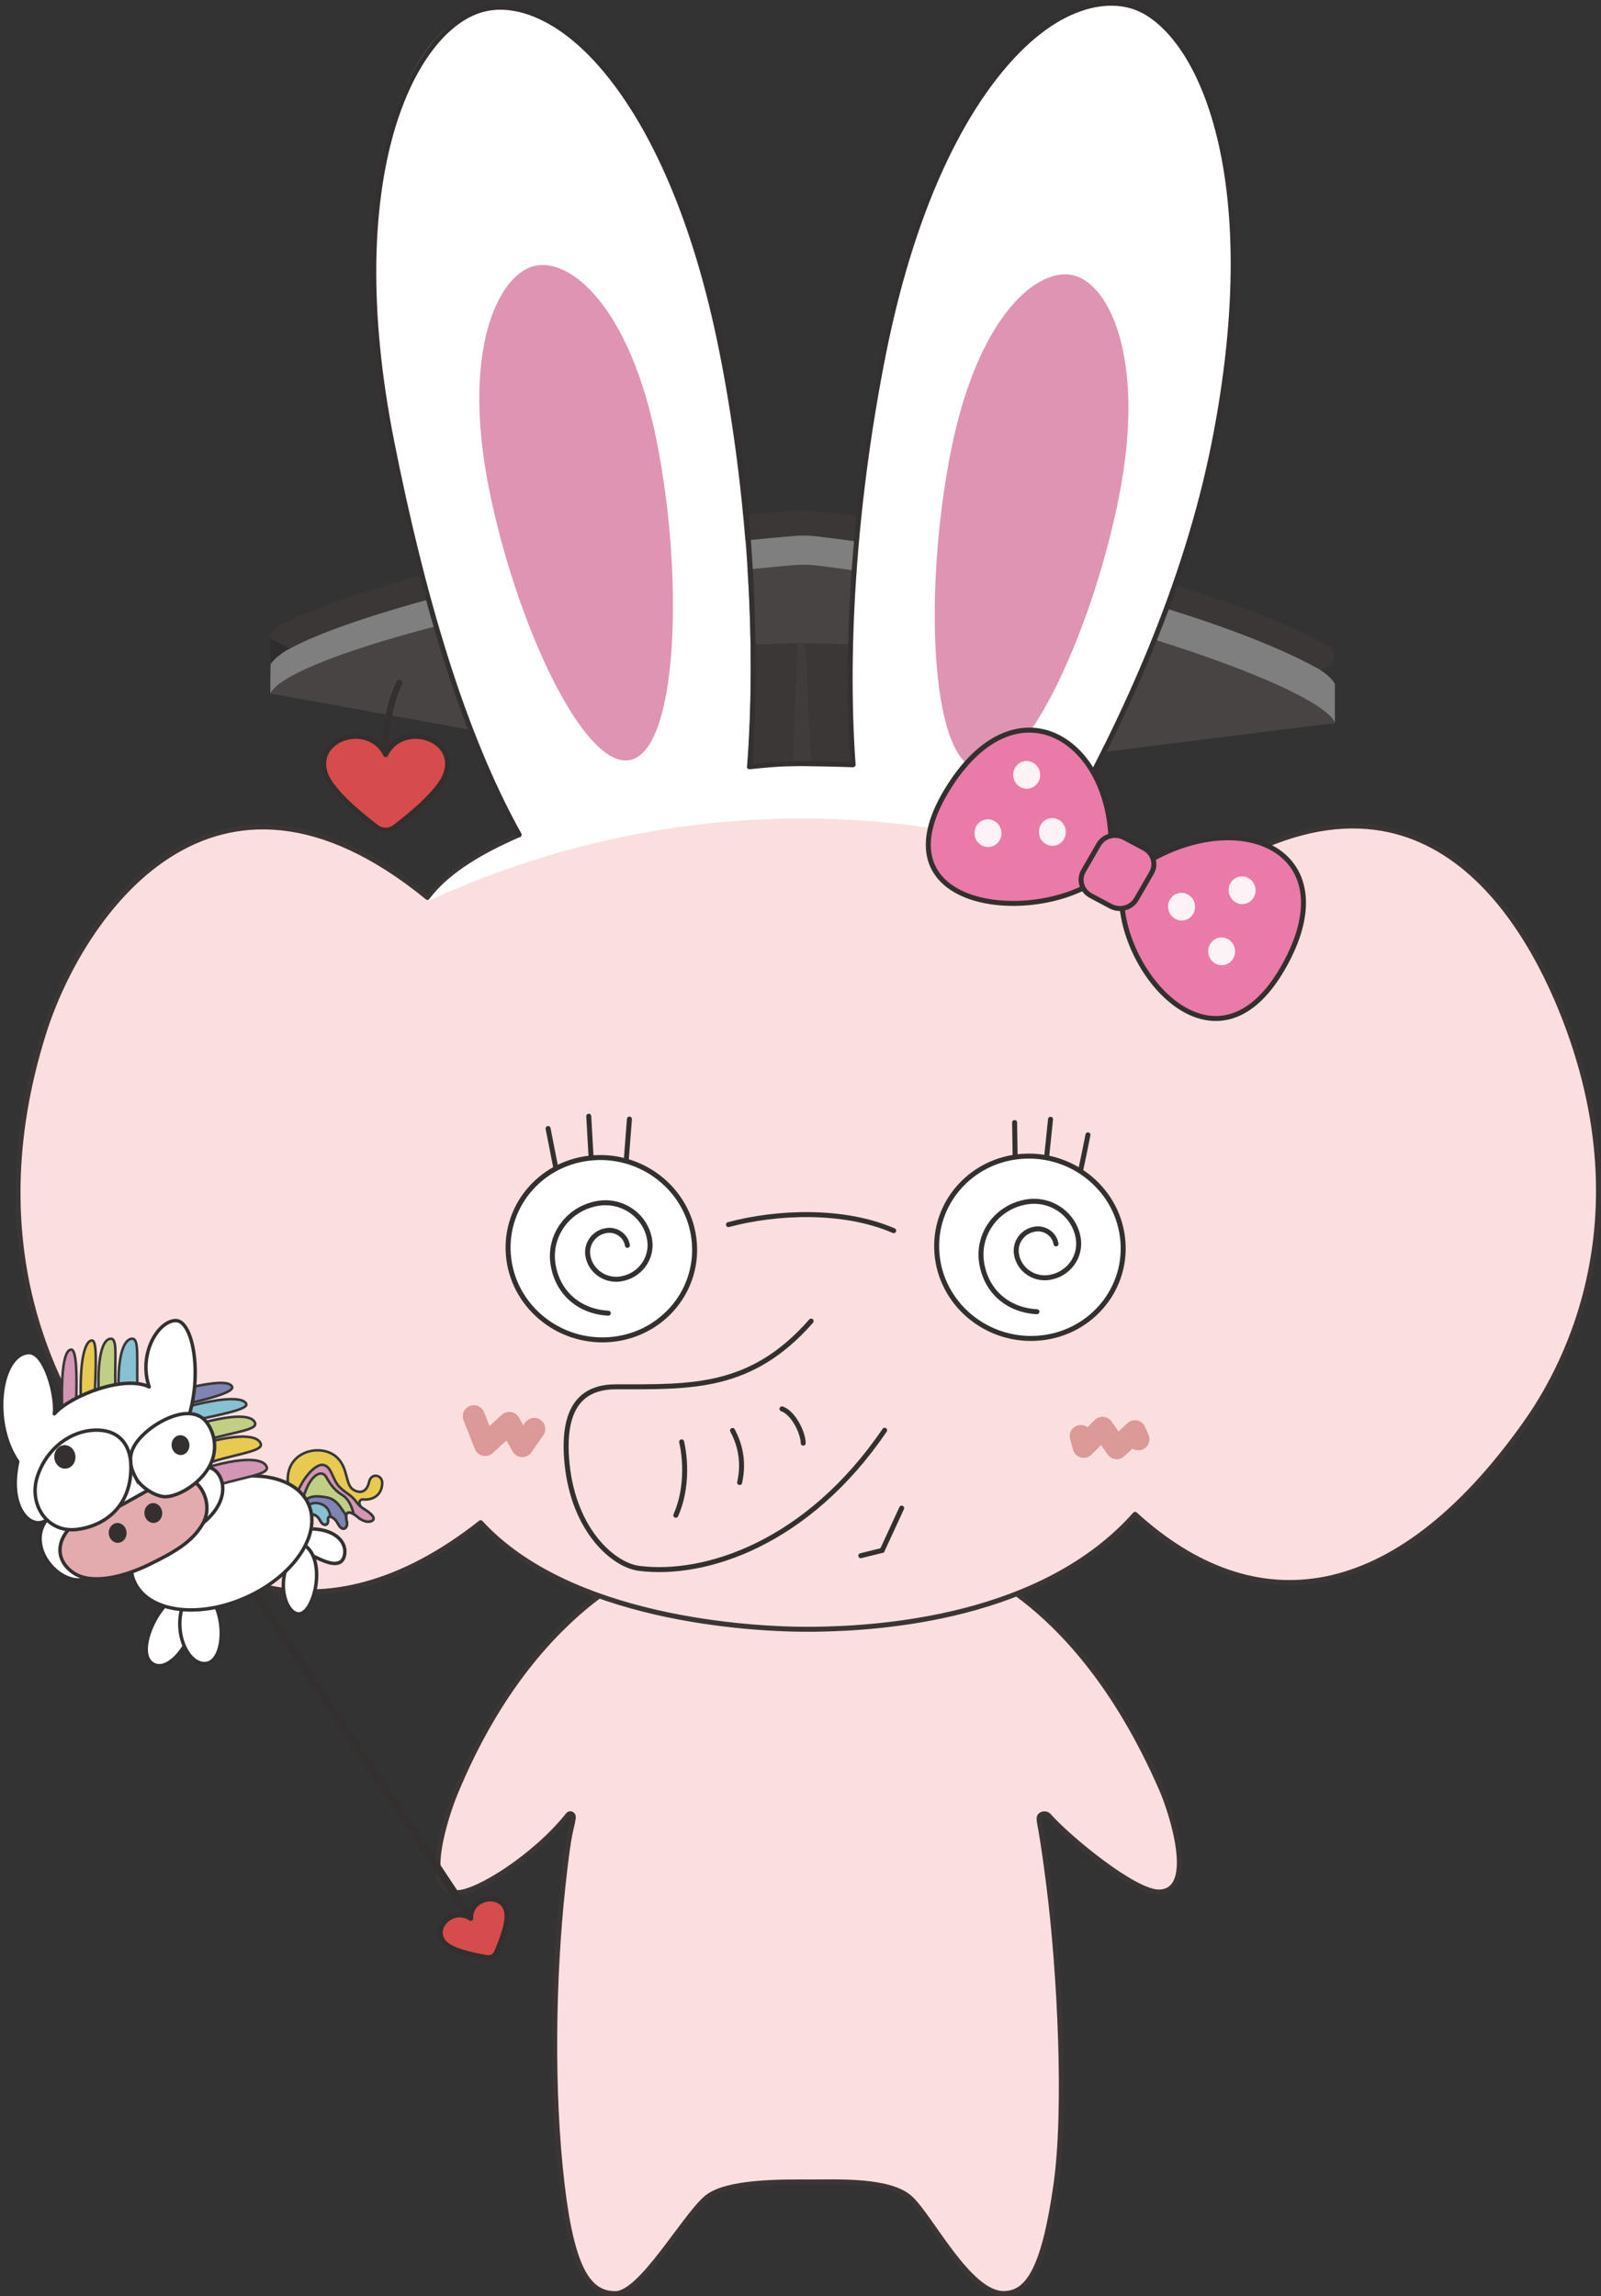 <?xml version="1.0" encoding="UTF-8"?><svg id="_レイヤー_2" xmlns="http://www.w3.org/2000/svg" viewBox="0 0 558.52 800.97"><rect x="0" y="0" width="558.52" height="800.97" fill="#333333" stroke="none"/><defs><style>.cls-1,.cls-2{fill:#ea7aa8;}.cls-3{stroke:#db9998;stroke-width:7.71px;}.cls-3,.cls-4,.cls-5,.cls-6,.cls-7,.cls-8,.cls-9,.cls-10,.cls-11{fill:none;}.cls-3,.cls-4,.cls-5,.cls-8,.cls-12,.cls-9,.cls-13,.cls-10{stroke-linejoin:round;}.cls-3,.cls-4,.cls-5,.cls-8,.cls-9,.cls-13,.cls-10,.cls-11{stroke-linecap:round;}.cls-14{fill:#3f3c3b;}.cls-15{isolation:isolate;opacity:.9;}.cls-15,.cls-16,.cls-17{fill:#fff;}.cls-18{fill:#e8ca50;}.cls-18,.cls-19,.cls-20,.cls-2,.cls-21,.cls-17,.cls-6,.cls-22,.cls-23,.cls-24,.cls-7,.cls-11{stroke-miterlimit:10;}.cls-18,.cls-19,.cls-21,.cls-23,.cls-24{stroke:#393738;stroke-width:.88px;}.cls-19{fill:#d396b4;}.cls-4{stroke-width:2.2px;}.cls-4,.cls-2,.cls-5,.cls-17,.cls-6,.cls-7,.cls-9,.cls-10,.cls-11{stroke:#343030;}.cls-20,.cls-2,.cls-22,.cls-7,.cls-12,.cls-9,.cls-13,.cls-11{stroke-width:1.74px;}.cls-20,.cls-13{fill:#d64b4b;stroke:#332f2f;}.cls-25{fill:#343030;}.cls-21{fill:#c1cf84;}.cls-5,.cls-17,.cls-6{stroke-width:1.2px;}.cls-26{fill:#474443;}.cls-27{fill:#e3abad;}.cls-22,.cls-12{fill:#fbdfdf;stroke:#3b3635;}.cls-23{fill:#87c1d2;}.cls-24{fill:#8084b2;}.cls-8{stroke:#3a3736;stroke-width:8.81px;}.cls-28{fill:#3a3736;}.cls-29{fill:#7f7f7f;}.cls-30{fill:#2e2c2c;}.cls-31{fill:#df94b4;}.cls-10{stroke-width:2.75px;}</style></defs><g id="_三女"><path class="cls-29" d="M275.63,186.23c-79.22,6.44-174.42,32.33-181.26,45.23l-.08,10.42,185.09,29.81,186.3-19.48v-13.61c-6.08-13.15-100.12-42.68-179.01-52.15-3.66-.44-7.36-.51-11.04-.21h0Z"/><path class="cls-26" d="M276.95,197.14c-79.49,6.55-175.77,31.08-182.67,44.74l185.21,33.72,186.33-23.42c-6.33-13.92-101.38-45.18-180.53-54.88-2.77-.34-5.56-.39-8.34-.16h0Z"/><path class="cls-8" d="M461.07,228.91c-29.76-16.29-97.39-36.82-175.44-46.17-2.98-.36-6.01-.42-9-.17-78.67,6.46-154.87,27.15-177.91,39.99"/><path class="cls-14" d="M274.75,309.87s4.96.64,5.22.64c.22,0,5.11-.6,5.11-.6l-4.1-85.5h-2.76l-3.46,85.46h0Z"/><path class="cls-28" d="M348.04,239.22s-13.5-14.81-67.99-14.81-67.99,14.81-67.99,14.81l-15.3,47.75s45.92,19.96,83.28,23.54c37.36-3.58,83.28-23.54,83.28-23.54l-15.3-47.75h.02,0Z"/><path class="cls-14" d="M274.75,309.91s4.96.64,5.22.64c.22,0,5.11-.6,5.11-.6l-4.1-85.53h-2.76l-3.46,85.49h0Z"/><path class="cls-22" d="M320.32,538.96c7.68,3.36,52.78,11.49,84.92,85.24,3.51,8.05,12.35,35.29-.73,35.81-8.48.33-31.39-18.51-38.65-26.64-1.04-1.17-3.37-.67-3.36.99,0,2,.79,2.77,3.44,23.72,3.72,29.49,6.25,77.49,2.41,104.23-4.16,28.98-9.64,37.73-18.21,37.76-12.2.03-25.43-26.84-32.65-33.35-7.1-6.4-24.98-5.58-34.43-5.58s-29.64-.43-36.67,5.58c-7.89,6.75-22.7,33.38-31.73,33.38s-14.97-7.87-18.53-37.79c-3.84-32.29-3.21-72.23.24-104.23,2.32-21.53,2.94-19.1,3.63-24.01.17-1.18-1.13-1.87-1.83-.98-11.41,14.38-31.77,27.26-38.76,27.14-13.04-.21-3.31-28.07-.63-34.56,29.98-72.81,78.45-83.87,80.89-84.94,21.85-9.63,56.12-12.49,80.67-1.75l-.02-.02h0Z"/><path class="cls-12" d="M149.15,313.06c26.61-31.83,96.71-38.97,132.62-38.98,34.04-.02,107.86,6.3,131.87,36.81,79.41-57.19,117.73,6.93,132.27,44.56,29.99,77.6-5.97,130.2-14.16,141.68-45.46,63.72-94.23,69.04-135.77,31.12-32.13,36.18-88.6,39.81-111.98,40.09-23.38.27-85.84-3.91-116.32-37.17-54.5,43.03-105.58,26.53-138.54-33.63-5.8-10.59-38.36-59.89-13.81-137.44,12.69-40.09,58.51-108.59,133.81-47.04h.01Z"/><line class="cls-11" x1="206.17" y1="403.14" x2="205.39" y2="389.37"/><line class="cls-11" x1="218.07" y1="410" x2="219.58" y2="390.36"/><line class="cls-11" x1="193.9" y1="407.4" x2="191.2" y2="393.67"/><path class="cls-16" d="M241.75,433.56c1.36,17.53-12.07,32.65-29.99,33.77s-33.55-12.18-34.9-29.71c-1.36-17.53,12.07-32.65,29.99-33.77s33.55,12.18,34.9,29.71"/><path class="cls-7" d="M242.23,433.56c1.36,17.53-12.07,32.65-29.99,33.77-17.92,1.12-33.55-12.18-34.9-29.71-1.36-17.53,12.07-32.65,29.99-33.77s33.55,12.18,34.9,29.71h0Z"/><path class="cls-11" d="M212.21,458.08c-9.75-.51-17.52-6.71-19.24-16.81-1.75-10.3,5.36-19.94,15.88-21.53,8.42-1.27,16.37,4.38,17.77,12.62,1.12,6.59-3.43,12.76-10.16,13.78-5.39.81-10.48-2.8-11.37-8.07-.72-4.22,2.2-8.17,6.51-8.82,3.45-.52,6.71,1.79,7.28,5.17"/><path class="cls-11" d="M379.54,395.88s-2.76,13.96-3.09,14.52"/><line class="cls-11" x1="366.49" y1="390.43" x2="365.12" y2="403.59"/><line class="cls-11" x1="353.95" y1="391.58" x2="354.13" y2="403.38"/><path class="cls-16" d="M391.17,433.56c1.36,17.53-12.07,32.65-29.99,33.77-17.92,1.12-33.55-12.18-34.9-29.71-1.36-17.53,12.07-32.65,29.99-33.77,17.92-1.12,33.55,12.18,34.9,29.71"/><path class="cls-7" d="M391.74,433.06c1.36,17.53-12.07,32.65-29.99,33.77-17.92,1.12-33.55-12.18-34.9-29.71-1.36-17.53,12.07-32.65,29.99-33.77,17.92-1.12,33.55,12.18,34.9,29.71Z"/><path class="cls-11" d="M361.73,457.57c-9.75-.51-17.52-6.71-19.24-16.81-1.75-10.3,5.36-19.94,15.88-21.53,8.42-1.27,16.37,4.38,17.77,12.62,1.12,6.59-3.43,12.76-10.16,13.78-5.39.81-10.48-2.8-11.37-8.07-.72-4.22,2.2-8.17,6.51-8.82,3.45-.52,6.71,1.79,7.28,5.17"/><polyline class="cls-11" points="314.55 526.09 307.76 540.83 300.3 542.68"/><path class="cls-11" d="M254.13,427.18c16.5-4.44,40.02-5.55,57.64,2.12"/><polyline class="cls-3" points="186.38 498.45 182.2 504.44 177.67 496.37 169.24 504.06 165.29 494.04"/><polyline class="cls-3" points="377.03 500.94 378.05 504.7 384.62 498.08 389.56 505.17 395.93 499.28 397.13 502.07"/><path class="cls-11" d="M282.97,460.85c-20.97,23.86-41.7,22.91-68.03,22.91-10.1,0-19.42,4.97-17.08,27.2,2.43,23.04,16.15,34.98,25.06,36.13,23.04,2.96,58.81-8.65,85.69-48.17"/><path class="cls-11" d="M237.79,502.97s3.43,13.22-2.03,25.6"/><path class="cls-11" d="M255.55,498.99c4.6,8.57,2.93,15.84,2.49,18.16"/><path class="cls-11" d="M272.8,491.46c4.05,1.42,7.36,8.37,7.41,11.95"/><path class="cls-10" d="M166.65,672.65c-11.36-17.1-22.72-34.2-34.08-51.31-12.76-19.21-25.51-38.41-38.27-57.62-2.71-4.07-5.41-8.15-8.12-12.22"/><path class="cls-18" d="M100.83,519.69c-3.16-13.28,11.02-16.79,16.78-11.25,3.98,3.82,2.75,9.55,5.75,11.28,3.01,1.72,4.8-.04,5.39-2.75.74-3.38,4.73-2.56,4.59.51-.22,4.64-3.94,5.82-6.58,5.58-1.85-.17-1.69,2.17-.29,3.01,2.37,1.43,4.14,2.9,3.81,3.87s-2.8,1.55-5.47-.74c-2.72-2.34-4.82-2.33-3.89,1.4.62,2.47-1.46,3.95-3.01.91-1.24-2.44-3.75-3.39-3.51-1.35.24,2.04-1.52,2.08-2.33.85-.81-1.23-1.13-2.76-4.18-2.98l-7.07-8.34h.01Z"/><path class="cls-19" d="M114.4,530.16c-.24-2.04,2.27-1.09,3.51,1.35,1.55,3.04,3.63,1.56,3.01-.91-.93-3.73,1.17-3.74,3.89-1.4,2.66,2.29,5.13,1.71,5.47.74.33-.97-1.44-2.44-3.81-3.87-.17-.1-.32-.22-.45-.36-.55-.42-1.04-.91-1.46-1.49-2.19-3.07-3.8-3.1-6.24-5.65-2.44-2.55-2.52-6.85-5.45-7.55-2.46-.59-7.25,3.98-9.81,11.32l4.83,5.7c3.05.22,3.37,1.75,4.18,2.98s2.57,1.19,2.33-.85"/><path class="cls-21" d="M113.67,515.06c-1.5-2.61-6.26-.67-8.44,9.82l2.67,3.14c3.04.22,3.37,1.75,4.18,2.98s2.57,1.19,2.33-.85,2.27-1.09,3.51,1.35c1.55,3.04,3.62,1.56,3.01-.91-.76-3.04.49-3.61,2.44-2.46-.56-2.67-2.03-5.48-3.83-6.54-2.64-1.55-4.14-3.54-5.86-6.54"/><path class="cls-24" d="M120.92,530.6c-.21-.84-.26-1.49-.19-1.97-2.06-2.99-3.3-5.73-7-6.34-3.92-.64-5.95-.57-8.73,2.32l2.9,3.42c3.05.22,3.37,1.75,4.18,2.98s2.57,1.19,2.33-.85,2.27-1.09,3.51,1.35c1.55,3.04,3.63,1.56,3.01-.91"/><path class="cls-23" d="M112.43,524.83c-1.71-.81-4.2-.93-6.05,1.41l1.52,1.79c3.04.22,3.37,1.75,4.18,2.98s2.57,1.19,2.33-.85c-.1-.85.27-1.18.84-1.1-.23-2.27-1.36-3.55-2.81-4.24"/><path class="cls-17" d="M60.45,557.62c-6.54,3.94-13.68,20.39-6.35,23.19,6.26,2.39,15.9-12.02,13.36-21.34,0,0-7.01-1.85-7.01-1.85Z"/><path class="cls-17" d="M64.99,557.24c-5.67,10.53.29,23.98,6.97,23.03,6.68-.95,7.24-17.99.06-24.8l-7.03,1.78h0Z"/><path class="cls-17" d="M102.4,539.22c6.43,3.04,16.29,10.08,17.76,3.33,1.17-5.35-4.79-10.68-16.49-8.87l-1.27,5.55h0Z"/><path class="cls-16" d="M101.12,544.24c-4.81,9.46-.58,19.27,3.58,18.72,5.47-.72,9.89-20.78.14-24.84l-3.73,6.13h.01Z"/><path class="cls-6" d="M100.98,544.24c-4.81,9.46-.58,19.27,3.58,18.72,5.47-.72,9.89-20.78.14-24.84l-3.73,6.13h.01Z"/><path class="cls-16" d="M107.73,523.98c5.48,10.17-3.49,24.86-20.02,32.83-16.53,7.96-34.37,6.17-39.85-3.99-5.48-10.17,3.49-24.87,20.02-32.83,16.53-7.96,34.37-6.17,39.85,3.99"/><path class="cls-6" d="M107.19,523.8c5.48,10.17-3.49,24.86-20.02,32.83-16.53,7.96-34.37,6.17-39.85-3.99-5.48-10.17,3.49-24.87,20.02-32.83,16.53-7.96,34.37-6.17,39.85,3.99Z"/><path class="cls-19" d="M26.55,489.54c.34-9.7.18-18.75-1.69-18.75s-3.66,4.28-3.17,21.1l4.86-2.34h0Z"/><path class="cls-18" d="M33.07,486.4c.34-9.7.89-18.79-.98-18.8-1.87,0-4.37,4.32-3.88,21.14l4.86-2.34Z"/><path class="cls-21" d="M40.25,484.15c-.31-10.06.84-17.01-1.47-17.15-2.31-.14-4.86,3.88-4.37,18.75l5.84-1.6Z"/><path class="cls-23" d="M47.95,483.82c-.31-10.06.6-16.68-1.72-16.82-2.31-.15-5.32,3.74-4.83,18.62l6.55-1.79h0Z"/><path class="cls-24" d="M62.3,490.34c10.07-2.16,19.29-4.66,18.69-6.53s-5.58-2.55-22.68,2.28l3.98,4.25h.01Z"/><path class="cls-23" d="M66.95,495.61c10.07-2.16,19.57-3.97,18.97-5.83-.6-1.87-5.85-3.25-22.95,1.58l3.98,4.25Z"/><path class="cls-21" d="M71.88,502.36c10.22-2.91,17.73-3.55,17.12-5.89-.6-2.35-5.55-3.85-20.66.48l3.54,5.41Z"/><path class="cls-18" d="M74.28,509.77c10.22-2.91,17.31-3.71,16.71-6.06s-5.56-4.35-20.67-.01l3.97,6.07h-.01Z"/><path class="cls-19" d="M76.37,517.9c10.22-2.91,17.31-3.71,16.71-6.06-.6-2.35-5.56-4.35-20.67-.02l3.97,6.07h-.01Z"/><path class="cls-16" d="M18.96,493.19c5.79-6.46,24.51-13.64,33.08-9.39-3.9-11.47,3.06-22.94,9.18-23.14,6.12-.2,9.52,18.97,4.35,34.29l7.24,16.98c4.48.41,10.04,11.31-4.41,21.18-17.12,11.39-28.09,14.74-38.35,17.69-9.44,2.71-21-11.24-13.85-20.54-5.4,3.77-13.6-4.23-10-20.4-9.33-13.48-6.24-37.18,3.6-38.03,5.95-.51,9.99,15.47,9.16,21.37"/><path class="cls-5" d="M18.96,493.19c5.79-6.46,24.51-13.64,33.08-9.39-3.9-11.47,3.06-22.94,9.18-23.14,6.12-.2,9.52,18.97,4.35,34.29l7.24,16.98c4.48.41,10.04,11.31-4.41,21.18-17.12,11.39-28.09,14.74-38.35,17.69-9.44,2.71-21-11.24-13.85-20.54-5.4,3.77-13.6-4.23-10-20.4-9.33-13.48-6.24-37.18,3.6-38.03,5.95-.51,9.99,15.47,9.16,21.37h0Z"/><path class="cls-27" d="M39,526.61c5.98-2.92,12.42-7.01,15.96-8.59s9.98-2.91,12.84-1.49c2.87,1.43,6.83,8.43,3.08,14.87-3.76,6.45-10.34,10.04-18.71,14.14-8.38,4.1-19.78,7.15-26.16,2.96-6-3.95-6.22-10.25-1.91-15.19,4.3-4.94,14.9-6.71,14.9-6.71"/><path class="cls-5" d="M38.78,526.87c5.98-2.92,12.42-7.01,15.96-8.59s9.98-2.91,12.84-1.49c2.87,1.43,6.83,8.43,3.08,14.87-3.76,6.45-10.34,10.04-18.71,14.14-8.38,4.1-19.78,7.15-26.16,2.96-6-3.95-6.22-10.25-1.91-15.19,4.3-4.94,14.9-6.71,14.9-6.71h0Z"/><path class="cls-16" d="M47.42,515.61c-2.72-4.99-3.18-9.86,2.99-15.55s17.03-10.24,21.73-3.84c2.81,3.83,3.46,8.79,1.88,13.16-2.86,7.93-12.63,13.31-17.16,12.67-3.62-.51-7.92-3.66-9.44-6.44"/><path class="cls-6" d="M47.42,515.61c-2.72-4.99-3.18-9.86,2.99-15.55s17.03-10.24,21.73-3.84c2.81,3.83,3.46,8.79,1.88,13.16-2.86,7.93-12.63,13.31-17.16,12.67-3.62-.51-7.92-3.66-9.44-6.44Z"/><path class="cls-16" d="M45.66,510.92c-.27-7.59-4.73-12.38-12.76-12.04s-16.35,5.96-19.76,15.86c-3.41,9.9,3.27,20.12,13.76,18.77,10.49-1.35,19.24-8.89,18.75-22.59"/><path class="cls-6" d="M45.66,510.92c-.27-7.59-4.73-12.38-12.76-12.04s-16.35,5.96-19.76,15.86c-3.41,9.9,3.27,20.12,13.76,18.77,10.49-1.35,19.24-8.89,18.75-22.59h0Z"/><path class="cls-25" d="M26.32,508.02c.13,2.26-1.41,4.19-3.45,4.29-2.04.11-3.8-1.64-3.94-3.9-.13-2.26,1.41-4.19,3.45-4.3,2.04-.11,3.8,1.64,3.94,3.9"/><path class="cls-25" d="M66.09,503.94c.11,1.91-1.19,3.53-2.91,3.62-1.72.09-3.21-1.38-3.32-3.29s1.19-3.53,2.91-3.62,3.21,1.38,3.32,3.3"/><path class="cls-25" d="M56.6,527.63c.11,1.91-1.19,3.53-2.91,3.62-1.72.09-3.21-1.38-3.32-3.29s1.19-3.53,2.91-3.62c1.72-.09,3.21,1.38,3.32,3.3"/><path class="cls-25" d="M44.16,534.56c.11,1.91-1.19,3.53-2.91,3.62-1.72.09-3.21-1.38-3.32-3.29s1.19-3.53,2.91-3.62c1.72-.09,3.21,1.38,3.32,3.3"/><path class="cls-30" d="M94.37,231.82l-.05-9.23,6.58,3.65c-1.9,1.19-2.47,1.53-4.06,2.84-.93.77-1.24,1.16-1.9,1.87-.31.33-.53.81-.53.81"/><path class="cls-4" d="M134.15,271.84c.87,5.25-2.19-19.02,5.17-33.6"/><path class="cls-20" d="M134.53,263.17c-6.21-12.09-26.08-5.29-20.71,7.45,2.5,5.92,12.35,13.96,17.52,17.89,1.87,1.43,4.52,1.43,6.39,0,5.16-3.93,15.02-11.96,17.52-17.89,5.37-12.74-14.5-19.54-20.71-7.45h-.01Z"/><path class="cls-13" d="M164.23,669.21c-6.62-4.46-14.71,4.25-8.33,9.27,2.97,2.33,10.27,3.78,14.01,4.39,1.36.22,2.7-.48,3.23-1.7,1.48-3.36,4.15-10.04,3.7-13.7-.96-7.87-12.97-6.03-12.62,1.73h.01Z"/><path class="cls-16" d="M330.78,275.13c-9.83-2.41-28.38-9.43-52.65-8.09-33.49-.24-43.06,7.17-52.79,9.95-39.67,11.35-65.52,22.27-76.11,37.37,54.47-25.1,102.32-28.86,130.71-28.86s74.15,4.12,130.39,27.02c-7.88-14.1-48.3-29.72-79.55-37.39h0Z"/><path class="cls-16" d="M423.08,156.91c-9.83,49.52-31.54,96.36-52.48,132.42-2.42,4.16-72.24-12.47-72.62-17.27-3.34-43.01.17-98.05,9.9-147.03C326.71,30.15,369.05-4.04,394.2,2.85c25.15,6.89,47.71,59.18,28.88,154.05h0Z"/><path class="cls-31" d="M390.33,173.46c-9.45,47.54-33.57,99.25-49.75,94.81s-18.31-63.35-8.86-110.89c9.45-47.54,30.56-64.69,43.08-61.26,12.52,3.44,24.98,29.8,15.53,77.34h0Z"/><path class="cls-7" d="M297.61,266.75c-3.07-42.79.85-94.54,10.61-143.42C327.06,28.95,369.38-5.03,393.79,1.69c24.41,6.72,48.51,58.94,29.67,153.31-9.83,49.25-31.41,96.14-51.67,132.25"/><path class="cls-16" d="M136.68,154.16c11.12,55.91,24.79,104.89,45.97,139.55,1.56,2.56,77.52-19.86,77.8-23.06,3.76-42.59.35-98.38-9.48-147.85C232.55,30.1,191.38-3.35,166.97,3.35c-24.41,6.7-48.71,58.12-30.28,150.82h-.01Z"/><path class="cls-9" d="M261.48,267.46c3.24-42.07.34-96.65-9.21-144.66C233.84,30.1,192.68-3.35,168.26,3.35c-24.41,6.7-50.01,58.12-31.58,150.82,10.36,52.1,24.33,101.11,44.44,137.01"/><path class="cls-31" d="M170.53,170.2c9.45,47.54,33.57,99.25,49.75,94.81s18.31-63.35,8.86-110.89c-9.45-47.54-30.56-64.69-43.08-61.26-12.52,3.44-24.98,29.8-15.53,77.34h0Z"/><path class="cls-9" d="M297.61,266.75c-5.42-.15-11.82-.32-17.83-.38-8.69.04-12.1.5-18.3,1.09"/><path class="cls-1" d="M399.6,301.03c34.01-20.64,71.12-3.54,47.88,36.76-23.24,40.29-56.46,2.07-56.22-25.3l8.34-11.46h0Z"/><path class="cls-7" d="M399.6,301.03c34.01-20.64,71.12-3.54,47.88,36.76-23.24,40.29-56.46,2.07-56.22-25.3l8.34-11.46h0Z"/><path class="cls-1" d="M387.66,295.26c.19-38.66-34.58-59.82-57.82-19.53-23.24,40.29,28.1,47.09,52.12,32.39l5.69-12.87h.01Z"/><path class="cls-7" d="M387.61,296.43c.91-38.65-33.46-60.4-57.44-20.52-23.99,39.89,26.24,46.66,50.53,32.37l6.92-11.86h-.01Z"/><path class="cls-2" d="M387.46,316.12l-6.91-3.68c-3.19-1.7-4.35-5.56-2.58-8.62l5.28-9.15c1.76-3.06,5.78-4.16,8.97-2.46l6.91,3.68c3.19,1.7,4.35,5.56,2.58,8.62l-5.28,9.15c-1.77,3.06-5.78,4.16-8.97,2.46"/><path class="cls-15" d="M361.72,273.49c-1.7,2.01-4.66,2.21-6.63.45-1.97-1.76-2.19-4.82-.49-6.83,1.7-2.01,4.66-2.21,6.63-.45s2.19,4.82.49,6.83Z"/><path class="cls-15" d="M415.76,319.47c-1.7,2.01-4.66,2.21-6.63.45-1.97-1.76-2.19-4.82-.49-6.83,1.7-2.01,4.66-2.21,6.63-.45s2.19,4.82.49,6.83Z"/><path class="cls-15" d="M348.22,293.82c-1.7,2.01-4.66,2.21-6.63.45-1.97-1.76-2.19-4.82-.49-6.83,1.7-2.01,4.66-2.21,6.63-.45,1.97,1.76,2.19,4.82.49,6.83Z"/><path class="cls-15" d="M429.74,335.04c-1.7,2.01-4.66,2.21-6.63.45-1.97-1.76-2.19-4.82-.49-6.83,1.7-2.01,4.66-2.21,6.63-.45,1.97,1.76,2.19,4.82.49,6.83Z"/><path class="cls-15" d="M370.68,293.4c-1.7,2.01-4.66,2.21-6.63.45-1.97-1.76-2.19-4.82-.49-6.83,1.7-2.01,4.66-2.21,6.63-.45,1.97,1.76,2.19,4.82.49,6.83Z"/><path class="cls-15" d="M436.88,313.73c-1.7,2.01-4.66,2.21-6.63.45s-2.19-4.82-.49-6.83c1.7-2.01,4.66-2.21,6.63-.45,1.97,1.76,2.19,4.82.49,6.83Z"/></g></svg>